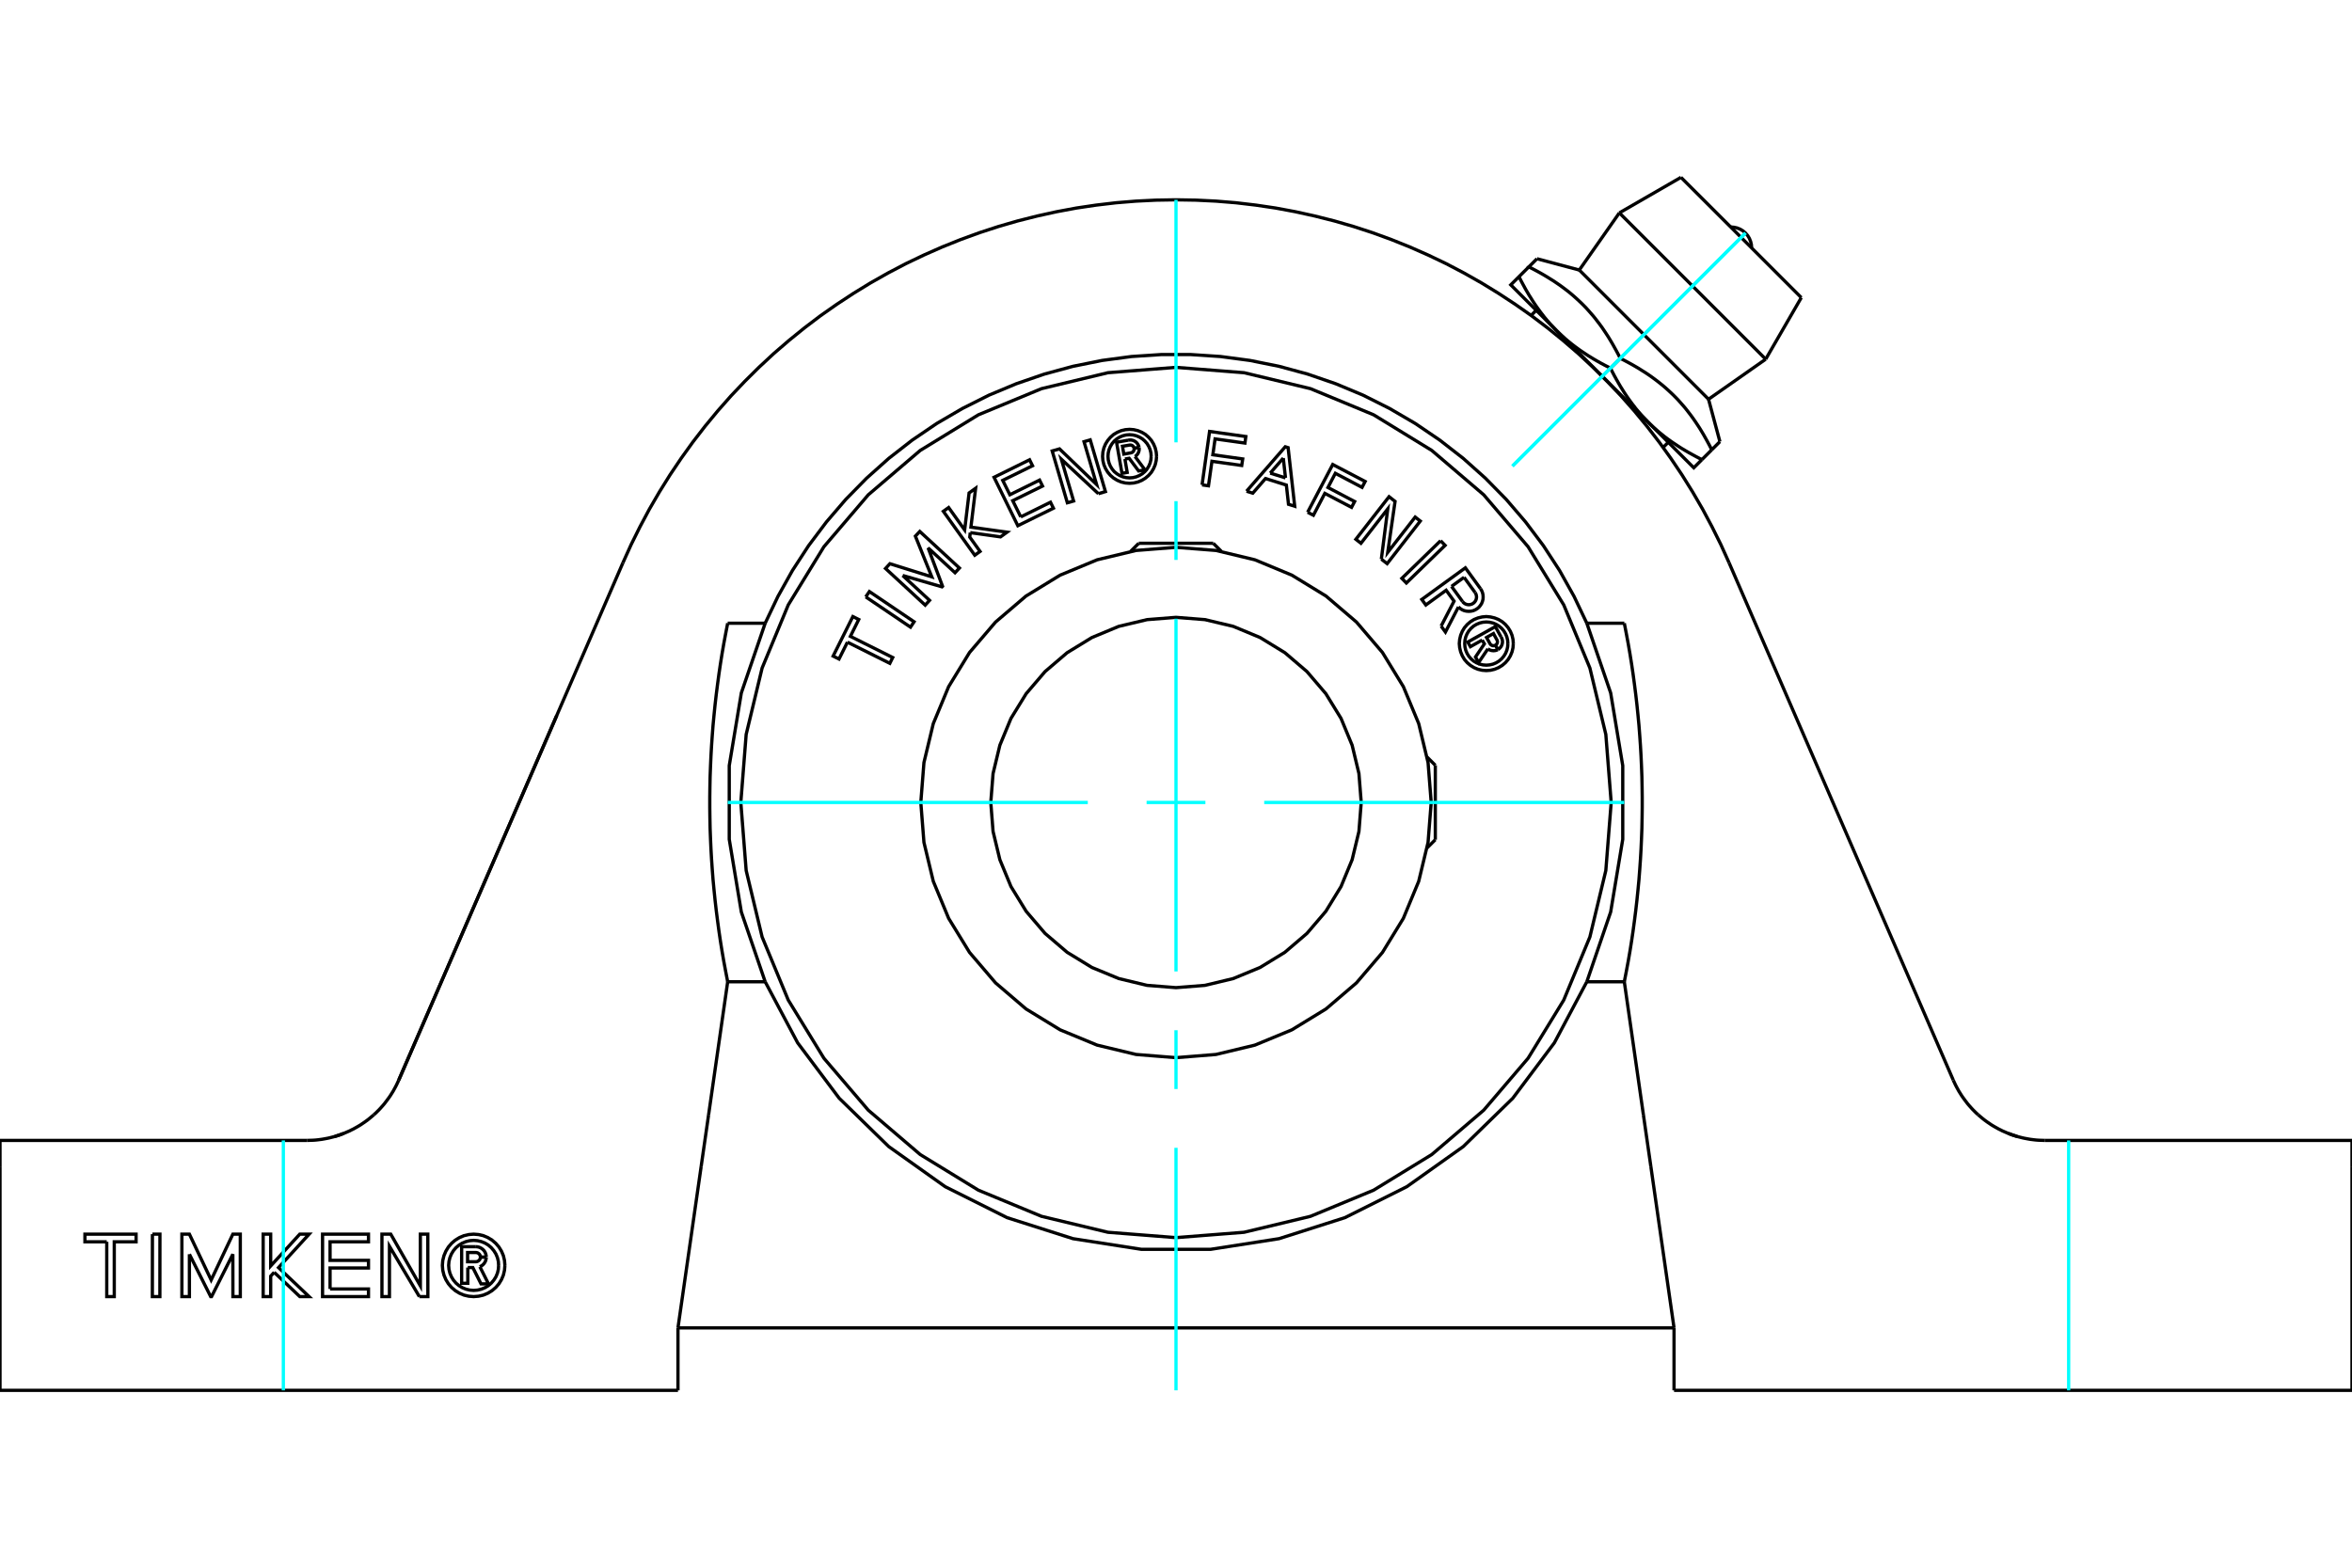 <?xml version="1.0" standalone="no"?>
<!DOCTYPE svg PUBLIC "-//W3C//DTD SVG 1.1//EN"
	"http://www.w3.org/Graphics/SVG/1.1/DTD/svg11.dtd">
<svg xmlns="http://www.w3.org/2000/svg" height="100%" width="100%" viewBox="0 0 36000 24000">
	<rect x="-1800" y="-1200" width="39600" height="26400" style="fill:#FFF"/>
	<g style="fill:none; fill-rule:evenodd" transform="matrix(1 0 0 1 0 0)">
		<g style="fill:none; stroke:#000; stroke-width:50; shape-rendering:geometricPrecision">
			<polyline points="18000,3059 18306,3064 18612,3079 18917,3104 19222,3140 19525,3185 19826,3241 20125,3307 20422,3382 20716,3467 21007,3562 21295,3667 21579,3781 21860,3905 22136,4037 22407,4179 22674,4330 22935,4490 23191,4658 23442,4834 23686,5019 23924,5212 24156,5412 24380,5620 24598,5836 24809,6058 25012,6288 25207,6524 25394,6766 25573,7015 25744,7269 25906,7529 26060,7794 26204,8064 26340,8338 26466,8617"/>
			<polyline points="7160,19405 7160,19646 7066,19646 7066,19086 7274,19086"/>
			<polyline points="7443,19244 7440,19218 7434,19193 7424,19170 7410,19148 7392,19129 7372,19113 7349,19100 7325,19091 7300,19087 7274,19086"/>
			<polyline points="7443,19244 7353,19244 7352,19233 7350,19222 7345,19212 7339,19203 7332,19195 7323,19188 7314,19182 7303,19178 7293,19176 7282,19175 7157,19175 7157,19316 7283,19316 7294,19315 7305,19312 7315,19308 7324,19302 7332,19295 7340,19287 7345,19278 7350,19268 7352,19258 7353,19247 7443,19247"/>
			<polyline points="7345,19393 7368,19380 7390,19364 7408,19345 7423,19323 7434,19299 7440,19273 7443,19247"/>
			<polyline points="7345,19393 7477,19655 7363,19655 7237,19405 7160,19405"/>
			<polyline points="5052,19733 5640,19733 5640,19850 4937,19850 4937,18894 5640,18894 5640,19011 5052,19011 5052,19295 5640,19295 5640,19412 5052,19412 5052,19733"/>
			<polyline points="2899,19201 2899,19850 2784,19850 2784,18894 2899,18894 3232,19596 3564,18894 3678,18894 3678,19850 3565,19850 3564,19201 3238,19850 3225,19850 2899,19201"/>
			<polyline points="1634,19011 1300,19011 1300,18894 2083,18894 2083,19011 1749,19011 1749,19850 1634,19850 1634,19011"/>
			<polyline points="2333,18894 2448,18894 2447,19850 2332,19850 2333,18894"/>
			<polyline points="4197,19478 4143,19537 4143,19850 4028,19850 4028,18894 4143,18894 4143,19381 4588,18894 4731,18894 4263,19406 4731,19850 4589,19850 4197,19478"/>
			<polyline points="6419,19850 5961,19079 5961,19850 5846,19850 5846,18894 5981,18894 6434,19686 6434,18894 6548,18894 6549,19850 6419,19850"/>
			<polyline points="7728,19372 7722,19297 7705,19224 7676,19155 7637,19091 7588,19034 7531,18985 7467,18946 7398,18917 7325,18900 7250,18894 7175,18900 7102,18917 7033,18946 6969,18985 6912,19034 6863,19091 6824,19155 6795,19224 6777,19297 6771,19372 6777,19447 6795,19520 6824,19589 6863,19653 6912,19710 6969,19759 7033,19798 7102,19827 7175,19844 7250,19850 7325,19844 7398,19827 7467,19798 7531,19759 7588,19710 7637,19653 7676,19589 7705,19520 7722,19447 7728,19372"/>
			<polyline points="7632,19372 7628,19312 7614,19254 7591,19198 7559,19147 7520,19101 7475,19062 7424,19031 7368,19008 7310,18994 7250,18989 7190,18994 7132,19008 7076,19031 7025,19062 6979,19101 6940,19147 6909,19198 6886,19254 6872,19312 6867,19372 6872,19432 6886,19490 6909,19546 6940,19597 6979,19643 7025,19682 7076,19713 7132,19736 7190,19750 7250,19755 7310,19750 7368,19736 7424,19713 7475,19682 7520,19643 7559,19597 7591,19546 7614,19490 7628,19432 7632,19372"/>
			<line x1="25623" y1="20329" x2="10377" y2="20329"/>
			<line x1="24862" y1="15030" x2="25154" y2="17066"/>
			<line x1="25268" y1="17857" x2="25623" y2="20329"/>
			<line x1="25154" y1="17066" x2="25268" y2="17857"/>
			<line x1="10846" y1="17066" x2="11138" y2="15030"/>
			<line x1="10732" y1="17857" x2="10846" y2="17066"/>
			<line x1="10377" y1="20329" x2="10732" y2="17857"/>
			<polyline points="11712,15030 12209,15965 12845,16813 13603,17553 14467,18167 15414,18641 16423,18963 17470,19126 18530,19126 19577,18963 20586,18641 21533,18167 22397,17553 23155,16813 23791,15965 24288,15030"/>
			<line x1="11138" y1="15030" x2="11712" y2="15030"/>
			<line x1="24288" y1="15030" x2="24862" y2="15030"/>
			<polyline points="29897,16536 29905,16554 29913,16571 29921,16588 29929,16605 29937,16621 29946,16638 29955,16655 29964,16671 29973,16688 29982,16704 29992,16720 30002,16736 30012,16752 30022,16768 30032,16783 30043,16799 30054,16814 30065,16829 30076,16844 30087,16859 30099,16874 30110,16889 30122,16904 30134,16918 30146,16932 30159,16946 30171,16960 30184,16974 30197,16988 30210,17001 30223,17014 30237,17028 30250,17041 30264,17053 30278,17066"/>
			<line x1="26466" y1="8617" x2="29897" y2="16536"/>
			<polyline points="9534,8617 9660,8338 9796,8064 9940,7794 10094,7529 10256,7269 10427,7015 10606,6766 10793,6524 10988,6288 11191,6058 11402,5836 11620,5620 11844,5412 12076,5212 12314,5019 12558,4834 12809,4658 13065,4490 13326,4330 13593,4179 13864,4037 14140,3905 14421,3781 14705,3667 14993,3562 15284,3467 15578,3382 15875,3307 16174,3241 16475,3185 16778,3140 17083,3104 17388,3079 17694,3064 18000,3059"/>
			<line x1="6103" y1="16536" x2="9534" y2="8617"/>
			<polyline points="5722,17066 5736,17053 5750,17041 5763,17028 5777,17014 5790,17001 5803,16988 5816,16974 5829,16960 5841,16946 5854,16932 5866,16918 5878,16904 5890,16889 5901,16874 5913,16859 5924,16844 5935,16829 5946,16814 5957,16799 5968,16783 5978,16768 5988,16752 5998,16736 6008,16720 6018,16704 6027,16688 6036,16671 6045,16655 6054,16638 6063,16621 6071,16605 6079,16588 6087,16571 6095,16554 6103,16536"/>
			<polyline points="11138,9541 11108,9696 11079,9851 11052,10007 11027,10163 11004,10319 10983,10475 10963,10632 10945,10789 10929,10946 10914,11103 10902,11260 10891,11418 10882,11575 10875,11733 10869,11891 10866,12049 10864,12206 10864,12364 10866,12522 10869,12680 10875,12838 10882,12996 10891,13153 10902,13311 10914,13468 10929,13625 10945,13782 10963,13939 10983,14096 11004,14252 11027,14408 11052,14564 11079,14720 11108,14875 11138,15030"/>
			<line x1="11712" y1="9541" x2="11138" y2="9541"/>
			<polyline points="24288,9541 24093,9131 23871,8734 23623,8353 23350,7990 23054,7645 22736,7321 22397,7018 22039,6739 21662,6483 21270,6254 20864,6050 20445,5875 20015,5727 19577,5608 19131,5518 18681,5458 18227,5428 17773,5428 17319,5458 16869,5518 16423,5608 15985,5727 15555,5875 15136,6050 14730,6254 14338,6483 13961,6739 13603,7018 13264,7321 12946,7645 12650,7990 12377,8353 12129,8734 11907,9131 11712,9541"/>
			<line x1="24862" y1="9541" x2="24288" y2="9541"/>
			<polyline points="24862,15030 24892,14875 24921,14720 24948,14564 24973,14408 24996,14252 25017,14096 25037,13939 25055,13782 25071,13625 25086,13468 25098,13311 25109,13153 25118,12996 25125,12838 25131,12680 25134,12522 25136,12364 25136,12206 25134,12049 25131,11891 25125,11733 25118,11575 25109,11418 25098,11260 25086,11103 25071,10946 25055,10789 25037,10632 25017,10475 24996,10319 24973,10163 24948,10007 24921,9851 24892,9696 24862,9541"/>
			<line x1="36000" y1="17459" x2="36000" y2="17857"/>
			<line x1="31302" y1="17459" x2="36000" y2="17459"/>
			<polyline points="30278,17066 30301,17086 30325,17106 30349,17126 30373,17145 30399,17164 30424,17182 30451,17200 30477,17218 30505,17235 30532,17251 30561,17267 30589,17283 30618,17297 30647,17312 30677,17325 30707,17338 30737,17351 30768,17362 30799,17374 30830,17384 30861,17394 30892,17403 30924,17411 30955,17419 30987,17426 31019,17432 31051,17438 31082,17443 31114,17447 31146,17451 31177,17454 31209,17456 31240,17457 31271,17458 31302,17459"/>
			<line x1="0" y1="21285" x2="0" y2="17857"/>
			<line x1="10377" y1="21285" x2="0" y2="21285"/>
			<line x1="10377" y1="21285" x2="10377" y2="20329"/>
			<line x1="25623" y1="20329" x2="25623" y2="21285"/>
			<line x1="36000" y1="21285" x2="25623" y2="21285"/>
			<line x1="36000" y1="17857" x2="36000" y2="21285"/>
			<polyline points="4698,17459 4729,17458 4760,17457 4791,17456 4823,17454 4854,17451 4886,17447 4918,17443 4949,17438 4981,17432 5013,17426 5045,17419 5076,17411 5108,17403 5139,17394 5170,17384 5201,17374 5232,17362 5263,17351 5293,17338 5323,17325 5353,17312 5382,17297 5411,17283 5439,17267 5468,17251 5495,17235 5523,17218 5549,17200 5576,17182 5601,17164 5627,17145 5651,17126 5675,17106 5699,17086 5722,17066"/>
			<line x1="0" y1="17459" x2="4698" y2="17459"/>
			<line x1="0" y1="17857" x2="0" y2="17459"/>
			<polyline points="24288,15030 24653,13962 24838,12849 24838,11721 24653,10608 24288,9541"/>
			<polyline points="11712,9541 11347,10608 11162,11721 11162,12849 11347,13962 11712,15030"/>
			<line x1="6103" y1="16536" x2="8522" y2="10953"/>
			<polyline points="5125,17398 5129,17397 5132,17396 5136,17395 5140,17393 5144,17392 5148,17391 5152,17390 5155,17389 5159,17388 5163,17386 5167,17385 5171,17384 5174,17383 5178,17381 5182,17380 5186,17379 5190,17378 5193,17376 5197,17375 5201,17374 5205,17372 5209,17371 5212,17370 5216,17368 5220,17367 5224,17366 5227,17364 5231,17363 5235,17361 5239,17360 5242,17359 5246,17357 5250,17356 5254,17354 5257,17353"/>
			<polyline points="30743,17353 30746,17354 30750,17356 30754,17357 30758,17359 30761,17360 30765,17361 30769,17363 30773,17364 30776,17366 30780,17367 30784,17368 30788,17370 30791,17371 30795,17372 30799,17374 30803,17375 30807,17376 30810,17378 30814,17379 30818,17380 30822,17381 30826,17383 30829,17384 30833,17385 30837,17386 30841,17388 30845,17389 30848,17390 30852,17391 30856,17392 30860,17393 30864,17395 30868,17396 30871,17397 30875,17398"/>
			<polyline points="25225,6461 25206,6442 25188,6423 25170,6404 25152,6385 25134,6366 25116,6346 25099,6326 25082,6306 25064,6285 25047,6265 25030,6244 25014,6222 24997,6201 24980,6179 24964,6157 24948,6135 24931,6112 24915,6089 24899,6066 24883,6042 24867,6018 24851,5993 24836,5969 24820,5943 24804,5918 24789,5892 24773,5865 24758,5838 24742,5811 24727,5783 24711,5755 24696,5726 24680,5696 24665,5666 24650,5636"/>
			<polyline points="26050,7036 26019,7021 25989,7005 25960,6990 25931,6974 25903,6959 25875,6943 25847,6928 25820,6912 25794,6897 25768,6881 25742,6866 25717,6850 25692,6834 25668,6818 25644,6802 25620,6786 25596,6770 25573,6754 25551,6738 25528,6722 25506,6705 25484,6689 25463,6672 25442,6655 25421,6638 25400,6621 25380,6604 25360,6587 25340,6569 25320,6552 25300,6534 25281,6516 25262,6498 25243,6479 25225,6461"/>
			<line x1="26050" y1="7036" x2="26200" y2="6886"/>
			<polyline points="24800,5486 24860,5516 24918,5547 24975,5578 25029,5609 25082,5640 25132,5672 25182,5703 25230,5735 25276,5767 25321,5800 25365,5833 25408,5867 25449,5900 25490,5935 25529,5970 25568,6006 25606,6042 25643,6079 25680,6117 25715,6156 25750,6196 25785,6236 25819,6278 25852,6321 25885,6364 25918,6410 25950,6456 25982,6504 26014,6553 26045,6604 26076,6656 26107,6711 26138,6767 26169,6825 26200,6886"/>
			<line x1="24800" y1="5486" x2="24650" y2="5636"/>
			<polyline points="24173,4134 25162,5123 26151,6112"/>
			<line x1="26200" y1="6886" x2="26325" y2="6761"/>
			<polyline points="23525,3961 23400,4086 23460,4116 23518,4147 23575,4178 23629,4209 23681,4240 23732,4272 23782,4303 23829,4335 23876,4367 23921,4400 23965,4433 24008,4466 24049,4500 24090,4535 24129,4570 24168,4606 24206,4642 24243,4679 24280,4717 24315,4756 24350,4796 24385,4836 24419,4878 24452,4921 24485,4964 24518,5009 24550,5056 24582,5104 24614,5153 24645,5204 24676,5256 24707,5311 24738,5367 24769,5425 24800,5486"/>
			<polyline points="25225,6461 25925,7161 26050,7036"/>
			<polyline points="23824,5061 23806,5042 23788,5023 23770,5004 23752,4985 23734,4966 23716,4946 23699,4926 23681,4906 23664,4885 23647,4865 23630,4844 23614,4822 23597,4801 23580,4779 23564,4757 23548,4735 23531,4712 23515,4689 23499,4666 23483,4642 23467,4618 23451,4593 23436,4568 23420,4543 23404,4518 23389,4492 23373,4465 23357,4438 23342,4411 23327,4383 23311,4354 23296,4326 23280,4296 23265,4266 23249,4236"/>
			<polyline points="24650,5636 24619,5620 24589,5605 24560,5590 24531,5574 24502,5559 24475,5543 24447,5528 24420,5512 24394,5497 24368,5481 24342,5465 24317,5450 24292,5434 24268,5418 24244,5402 24220,5386 24196,5370 24173,5354 24151,5338 24128,5321 24106,5305 24084,5288 24063,5272 24042,5255 24021,5238 24000,5221 23980,5204 23959,5187 23940,5169 23920,5151 23900,5134 23881,5116 23862,5098 23843,5079 23824,5061"/>
			<polyline points="23400,4086 23249,4236 23124,4361 23824,5061 25225,6461"/>
			<polyline points="24786,3259 25906,4379 27026,5499"/>
			<polyline points="25729,2715 26650,3635 27571,4556"/>
			<polyline points="22687,9799 22506,9900 22466,9829 22888,9593 22975,9750"/>
			<polyline points="22928,9944 22946,9932 22962,9916 22976,9898 22986,9879 22993,9858 22997,9835 22997,9813 22993,9791 22986,9770 22975,9750"/>
			<polyline points="22928,9944 22890,9877 22898,9871 22905,9865 22910,9857 22915,9849 22918,9840 22920,9830 22920,9821 22918,9811 22916,9802 22911,9794 22859,9699 22753,9759 22806,9854 22812,9862 22818,9869 22825,9875 22834,9879 22842,9883 22852,9885 22861,9885 22870,9884 22879,9882 22888,9878 22926,9945"/>
			<polyline points="22774,9933 22793,9946 22814,9955 22837,9960 22860,9962 22882,9960 22905,9955 22926,9945"/>
			<polyline points="22774,9933 22632,10143 22584,10058 22720,9857 22687,9799"/>
			<polyline points="22050,8278 22119,8349 21526,8925 21457,8854 22050,8278"/>
			<polyline points="20015,7842 20399,7111 20895,7371 20848,7461 20439,7246 20326,7463 20734,7678 20687,7767 20278,7553 20103,7888 20015,7842"/>
			<polyline points="18399,7423 18514,6605 19069,6683 19055,6783 18598,6719 18564,6962 19021,7026 19006,7126 18550,7062 18497,7437 18399,7423"/>
			<line x1="19676" y1="7316" x2="19642" y2="7013"/>
			<line x1="19442" y1="7243" x2="19676" y2="7316"/>
			<line x1="19642" y1="7013" x2="19442" y2="7243"/>
			<polyline points="19080,7520 19672,6840 19716,6853 19817,7750 19722,7720 19689,7426 19370,7326 19175,7550 19080,7520"/>
			<polyline points="21143,8560 21241,7791 20831,8317 20753,8256 21261,7604 21353,7676 21241,8456 21661,7916 21739,7977 21232,8629 21143,8560"/>
			<line x1="22409" y1="8838" x2="22217" y2="8977"/>
			<line x1="22577" y1="9070" x2="22409" y2="8838"/>
			<polyline points="22386,9209 22398,9223 22412,9235 22428,9245 22445,9252 22463,9256 22481,9258 22500,9256 22518,9252 22535,9245 22551,9235 22565,9223 22577,9209 22587,9193 22594,9176 22598,9158 22600,9140 22598,9121 22594,9103 22587,9086 22577,9070"/>
			<line x1="22217" y1="8977" x2="22386" y2="9209"/>
			<polyline points="22058,9585 22256,9203 22135,9036 21824,9262 21762,9177 22429,8693 22660,9011"/>
			<polyline points="22323,9292 22349,9315 22378,9334 22410,9348 22444,9356 22479,9359 22513,9357 22547,9350 22579,9337 22609,9319 22636,9297 22658,9270 22677,9241 22690,9209 22699,9175 22701,9141 22699,9106 22691,9072 22678,9040 22660,9011"/>
			<polyline points="22323,9292 22124,9676 22058,9585"/>
			<polyline points="23163,9853 23158,9788 23143,9725 23118,9665 23084,9610 23042,9560 22993,9518 22937,9484 22877,9460 22814,9445 22750,9439 22685,9445 22622,9460 22562,9484 22507,9518 22458,9560 22415,9610 22382,9665 22357,9725 22342,9788 22336,9853 22342,9917 22357,9980 22382,10040 22415,10096 22458,10145 22507,10187 22562,10221 22622,10246 22685,10261 22750,10266 22814,10261 22877,10246 22937,10221 22993,10187 23042,10145 23084,10096 23118,10040 23143,9980 23158,9917 23163,9853"/>
			<polyline points="23080,9853 23076,9801 23064,9751 23044,9703 23017,9658 22984,9619 22944,9585 22900,9558 22852,9538 22801,9526 22750,9522 22698,9526 22648,9538 22600,9558 22555,9585 22516,9619 22482,9658 22455,9703 22435,9751 22423,9801 22419,9853 22423,9904 22435,9955 22455,10003 22482,10047 22516,10086 22555,10120 22600,10147 22648,10167 22698,10179 22750,10183 22801,10179 22852,10167 22900,10147 22944,10120 22984,10086 23017,10047 23044,10003 23064,9955 23076,9904 23080,9853"/>
			<polyline points="15624,7913 16079,7689 16124,7780 15579,8048 15215,7307 15759,7039 15804,7130 15348,7354 15457,7574 15912,7350 15957,7441 15501,7665 15624,7913"/>
			<polyline points="13816,8810 14228,9191 14161,9264 13554,8703 13621,8630 14262,8831 14011,8208 14078,8136 14685,8696 14618,8768 14206,8388 14427,8976 14419,8984 13816,8810"/>
			<polyline points="12971,9831 12842,10089 12752,10044 13054,9439 13144,9484 13016,9742 13664,10066 13620,10155 12971,9831"/>
			<polyline points="13251,9138 13307,9056 13991,9519 13936,9601 13251,9138"/>
			<polyline points="14851,8154 14843,8222 15001,8442 14920,8500 14439,7828 14520,7770 14765,8113 14833,7547 14933,7475 14861,8070 15414,8147 15314,8219 14851,8154"/>
			<polyline points="16812,7558 16245,7030 16433,7670 16337,7697 16105,6904 16217,6872 16785,7418 16592,6762 16687,6734 16920,7526 16812,7558"/>
			<polyline points="17703,6986 17697,6921 17682,6858 17657,6798 17624,6743 17581,6694 17532,6651 17477,6618 17417,6593 17354,6578 17289,6573 17225,6578 17161,6593 17102,6618 17046,6651 16997,6694 16955,6743 16921,6798 16896,6858 16881,6921 16876,6986 16881,7050 16896,7114 16921,7173 16955,7229 16997,7278 17046,7320 17102,7354 17161,7379 17225,7394 17289,7399 17354,7394 17417,7379 17477,7354 17532,7320 17581,7278 17624,7229 17657,7173 17682,7114 17697,7050 17703,6986"/>
			<polyline points="24661,12285 24579,11243 24335,10227 23935,9261 23389,8370 22710,7575 21915,6896 21024,6350 20058,5950 19042,5706 18000,5624 16958,5706 15942,5950 14976,6350 14085,6896 13290,7575 12611,8370 12065,9261 11665,10227 11421,11243 11339,12285 11421,13327 11665,14344 12065,15310 12611,16201 13290,16996 14085,17675 14976,18221 15942,18621 16958,18865 18000,18947 19042,18865 20058,18621 21024,18221 21915,17675 22710,16996 23389,16201 23935,15310 24335,14344 24579,13327 24661,12285"/>
			<polyline points="17218,7027 17253,7232 17173,7246 17090,6770 17267,6739"/>
			<polyline points="17434,6848 17429,6827 17419,6806 17407,6788 17392,6771 17374,6758 17355,6747 17333,6740 17311,6736 17289,6736 17267,6739"/>
			<polyline points="17434,6848 17358,6862 17356,6852 17352,6844 17347,6836 17340,6829 17333,6823 17324,6818 17315,6815 17306,6813 17296,6813 17287,6814 17181,6832 17201,6952 17309,6933 17318,6930 17327,6927 17335,6922 17342,6916 17348,6908 17353,6900 17356,6892 17359,6882 17359,6873 17359,6864 17435,6850"/>
			<polyline points="17373,6989 17391,6975 17407,6958 17420,6939 17429,6918 17435,6896 17437,6873 17435,6850"/>
			<polyline points="17373,6989 17525,7193 17428,7210 17283,7016 17218,7027"/>
			<polyline points="17620,6986 17616,6934 17604,6884 17584,6836 17557,6791 17523,6752 17484,6718 17439,6691 17391,6671 17341,6659 17289,6655 17237,6659 17187,6671 17139,6691 17095,6718 17055,6752 17022,6791 16995,6836 16975,6884 16963,6934 16959,6986 16963,7038 16975,7088 16995,7136 17022,7180 17055,7220 17095,7253 17139,7280 17187,7300 17237,7312 17289,7316 17341,7312 17391,7300 17439,7280 17484,7253 17523,7220 17557,7180 17584,7136 17604,7088 17616,7038 17620,6986"/>
			<polyline points="20835,12285 20800,11842 20696,11409 20526,10998 20293,10619 20004,10281 19666,9992 19287,9760 18876,9589 18443,9486 18000,9451 17557,9486 17124,9589 16713,9760 16334,9992 15996,10281 15707,10619 15474,10998 15304,11409 15200,11842 15165,12285 15200,12729 15304,13161 15474,13572 15707,13952 15996,14290 16334,14579 16713,14811 17124,14981 17557,15085 18000,15120 18443,15085 18876,14981 19287,14811 19666,14579 20004,14290 20293,13952 20526,13572 20696,13161 20800,12729 20835,12285"/>
			<polyline points="21906,12285 21858,11674 21715,11078 21480,10512 21160,9989 20762,9523 20296,9125 19773,8805 19207,8570 18611,8427 18000,8379 17389,8427 16793,8570 16227,8805 15704,9125 15238,9523 14840,9989 14520,10512 14285,11078 14142,11674 14094,12285 14142,12896 14285,13492 14520,14059 14840,14581 15238,15047 15704,15446 16227,15766 16793,16000 17389,16143 18000,16192 18611,16143 19207,16000 19773,15766 20296,15446 20762,15047 21160,14581 21480,14059 21715,13492 21858,12896 21906,12285"/>
			<line x1="17430" y1="8317" x2="18570" y2="8317"/>
			<line x1="21969" y1="11716" x2="21969" y2="12855"/>
			<polyline points="26810,3795 26807,3745 26795,3696 26776,3649 26750,3606 26717,3568 26679,3535 26636,3509 26589,3490 26540,3479 26490,3475"/>
			<line x1="24173" y1="4134" x2="23525" y2="3961"/>
			<line x1="26325" y1="6761" x2="26151" y2="6112"/>
			<line x1="23514" y1="4750" x2="23435" y2="4829"/>
			<line x1="25456" y1="6850" x2="25535" y2="6771"/>
			<line x1="24786" y1="3259" x2="24173" y2="4134"/>
			<line x1="26151" y1="6112" x2="27026" y2="5499"/>
			<line x1="25729" y1="2715" x2="24786" y2="3259"/>
			<line x1="27026" y1="5499" x2="27571" y2="4556"/>
			<line x1="17430" y1="8317" x2="17306" y2="8441"/>
			<line x1="18694" y1="8441" x2="18570" y2="8317"/>
			<line x1="21969" y1="11716" x2="21844" y2="11591"/>
			<line x1="21844" y1="12980" x2="21969" y2="12855"/>
		</g>
		<g style="fill:none; stroke:#0FF; stroke-width:50; shape-rendering:geometricPrecision">
			<line x1="4337" y1="21285" x2="4337" y2="17459"/>
			<line x1="31663" y1="21285" x2="31663" y2="17459"/>
			<line x1="18000" y1="21285" x2="18000" y2="17572"/>
			<line x1="18000" y1="16672" x2="18000" y2="15772"/>
			<line x1="18000" y1="14872" x2="18000" y2="9472"/>
			<line x1="18000" y1="8572" x2="18000" y2="7672"/>
			<line x1="18000" y1="6772" x2="18000" y2="3059"/>
			<line x1="11139" y1="12285" x2="16650" y2="12285"/>
			<line x1="17550" y1="12285" x2="18450" y2="12285"/>
			<line x1="19350" y1="12285" x2="24861" y2="12285"/>
			<line x1="23150" y1="7135" x2="26717" y2="3568"/>
			<line x1="23150" y1="7135" x2="26717" y2="3568"/>
		</g>
	</g>
</svg>
